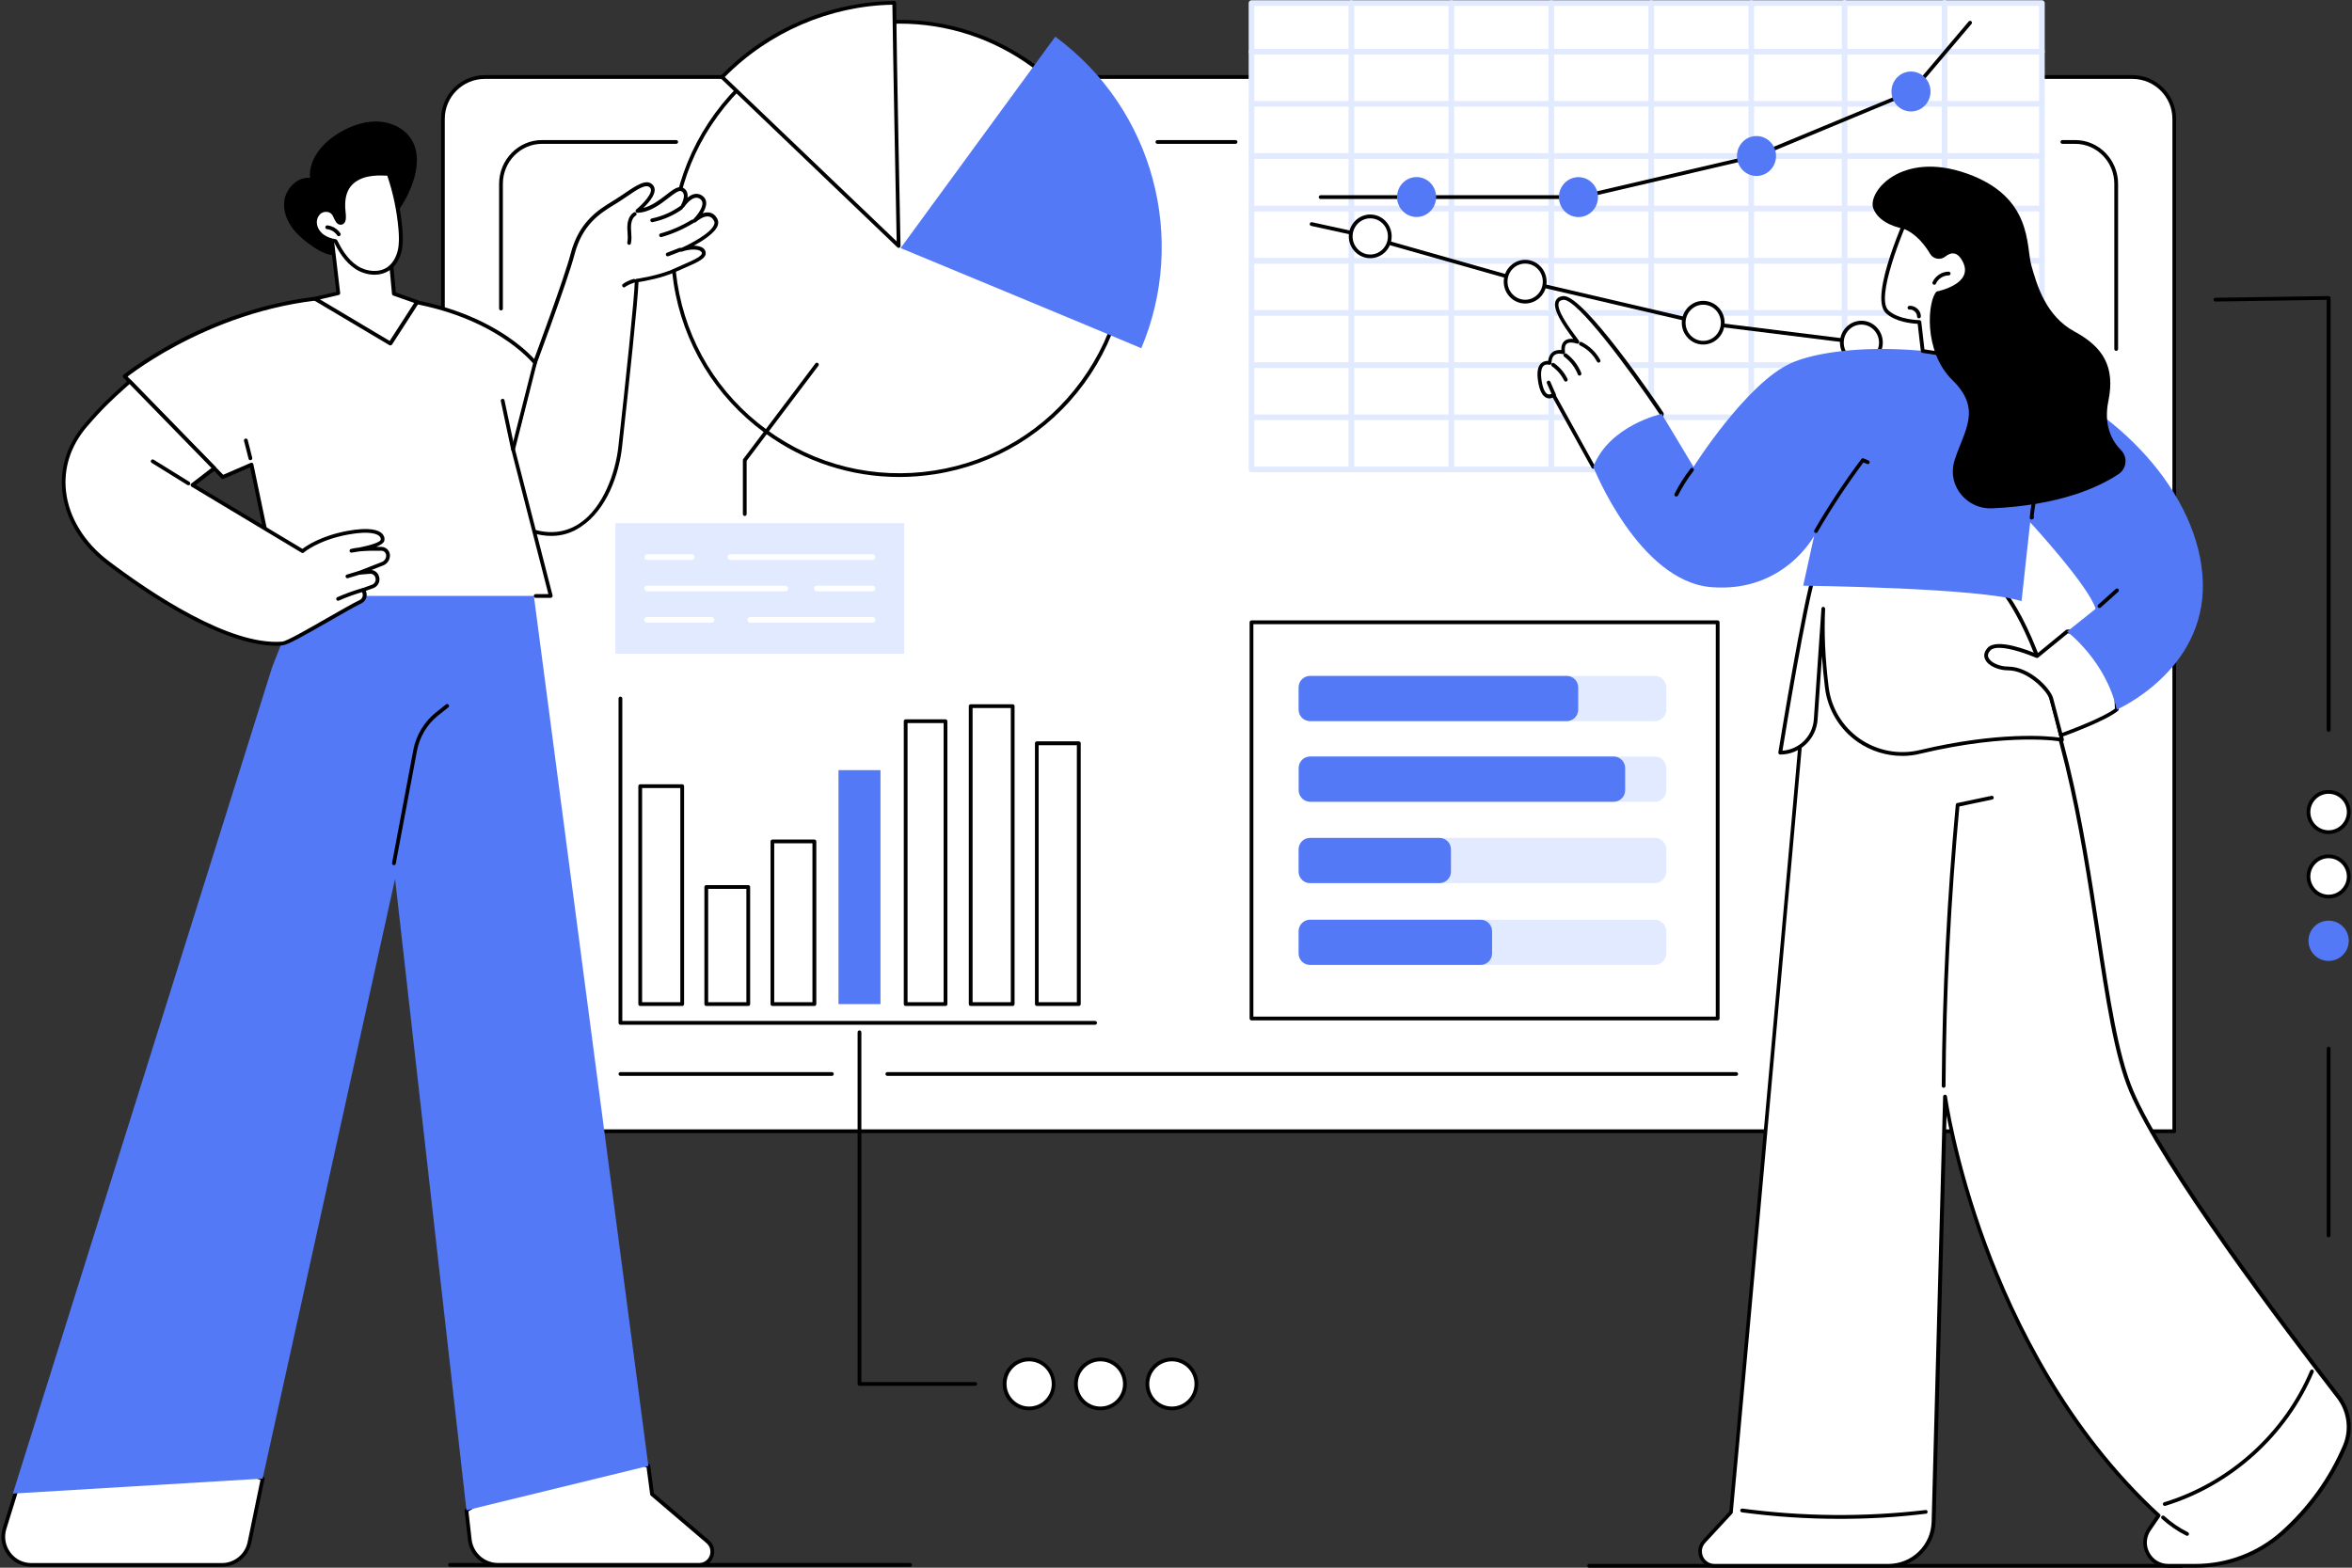 <svg width="570" height="380" viewBox="0 0 570 380" fill="none" xmlns="http://www.w3.org/2000/svg">
<rect x="0" y="0" width="570" height="380" fill="#333333" stroke="none"/>
<g clip-path="url(#clip0_742_2491)">
<path d="M564.331 177.396C564.082 177.396 563.874 177.188 563.874 176.939V72.678L536.9 73.093C536.651 73.093 536.443 72.885 536.443 72.636C536.443 72.387 536.651 72.179 536.9 72.179L564.331 71.764C564.455 71.764 564.58 71.805 564.663 71.888C564.746 71.972 564.808 72.096 564.808 72.221V176.939C564.788 177.209 564.58 177.396 564.331 177.396Z" fill="black"/>
<path d="M564.331 201.711C567.026 201.711 569.211 199.527 569.211 196.832C569.211 194.137 567.026 191.952 564.331 191.952C561.636 191.952 559.451 194.137 559.451 196.832C559.451 199.527 561.636 201.711 564.331 201.711Z" fill="white"/>
<path d="M564.331 202.168C561.382 202.168 558.994 199.78 558.994 196.832C558.994 193.883 561.382 191.495 564.331 191.495C567.279 191.495 569.667 193.883 569.667 196.832C569.667 199.78 567.279 202.168 564.331 202.168ZM564.331 192.409C561.901 192.409 559.908 194.402 559.908 196.832C559.908 199.282 561.881 201.255 564.331 201.255C566.76 201.255 568.754 199.261 568.754 196.832C568.754 194.402 566.76 192.409 564.331 192.409Z" fill="black"/>
<path d="M564.331 217.327C567.026 217.327 569.211 215.142 569.211 212.447C569.211 209.752 567.026 207.567 564.331 207.567C561.636 207.567 559.451 209.752 559.451 212.447C559.451 215.142 561.636 217.327 564.331 217.327Z" fill="white"/>
<path d="M564.331 217.784C561.382 217.784 558.994 215.396 558.994 212.447C558.994 209.498 561.382 207.11 564.331 207.11C567.279 207.11 569.667 209.498 569.667 212.447C569.667 215.396 567.279 217.784 564.331 217.784ZM564.331 208.024C561.901 208.024 559.908 210.017 559.908 212.447C559.908 214.876 561.881 216.87 564.331 216.87C566.76 216.87 568.754 214.876 568.754 212.447C568.754 210.017 566.76 208.024 564.331 208.024Z" fill="black"/>
<path d="M564.331 232.921C567.026 232.921 569.211 230.737 569.211 228.041C569.211 225.346 567.026 223.162 564.331 223.162C561.636 223.162 559.451 225.346 559.451 228.041C559.451 230.737 561.636 232.921 564.331 232.921Z" fill="#5479F7"/>
<path d="M564.331 299.93C564.082 299.93 563.874 299.722 563.874 299.473V254.164C563.874 253.915 564.082 253.707 564.331 253.707C564.58 253.707 564.788 253.915 564.788 254.164V299.473C564.788 299.722 564.58 299.93 564.331 299.93Z" fill="black"/>
<path d="M528.698 380H385.129C384.88 380 384.672 379.792 384.672 379.543C384.672 379.294 384.88 379.086 385.129 379.086H528.698C528.947 379.086 529.155 379.294 529.155 379.543C529.155 379.792 528.968 380 528.698 380Z" fill="black"/>
<path d="M220.566 379.772H109.057C108.808 379.772 108.601 379.564 108.601 379.315C108.601 379.066 108.808 378.858 109.057 378.858H220.566C220.815 378.858 221.022 379.066 221.022 379.315C221.022 379.564 220.836 379.772 220.566 379.772Z" fill="black"/>
<path d="M526.913 274.202H107.355V28.822C107.355 23.215 111.903 18.668 117.51 18.668H516.759C522.365 18.668 526.913 23.215 526.913 28.822V274.202Z" fill="white"/>
<path d="M526.913 274.659H107.355C107.106 274.659 106.898 274.451 106.898 274.202V28.822C106.898 22.966 111.654 18.211 117.509 18.211H516.759C522.614 18.211 527.37 22.966 527.37 28.822V274.202C527.37 274.472 527.162 274.659 526.913 274.659ZM107.812 273.745H526.477V28.822C526.477 23.485 522.137 19.125 516.779 19.125H117.489C112.152 19.125 107.791 23.465 107.791 28.822V273.745H107.812Z" fill="black"/>
<path d="M512.855 85.054C512.606 85.054 512.398 84.846 512.398 84.597V44.562C512.398 39.225 508.141 34.864 502.908 34.864H499.814C499.565 34.864 499.357 34.657 499.357 34.408C499.357 34.158 499.565 33.951 499.814 33.951H502.908C508.639 33.951 513.312 38.706 513.312 44.562V84.597C513.312 84.846 513.104 85.054 512.855 85.054Z" fill="black"/>
<path d="M299.432 34.864H280.494C280.245 34.864 280.037 34.657 280.037 34.408C280.037 34.158 280.245 33.951 280.494 33.951H299.432C299.681 33.951 299.888 34.158 299.888 34.408C299.888 34.657 299.681 34.864 299.432 34.864Z" fill="black"/>
<path d="M121.413 75.252C121.164 75.252 120.956 75.045 120.956 74.796V44.562C120.956 38.706 125.628 33.951 131.359 33.951H163.877C164.127 33.951 164.334 34.158 164.334 34.408C164.334 34.657 164.127 34.864 163.877 34.864H131.359C126.127 34.864 121.87 39.204 121.87 44.562V74.816C121.87 75.066 121.662 75.252 121.413 75.252Z" fill="black"/>
<path d="M201.607 260.788H150.359C150.11 260.788 149.902 260.58 149.902 260.331C149.902 260.082 150.11 259.874 150.359 259.874H201.607C201.856 259.874 202.064 260.082 202.064 260.331C202.064 260.58 201.856 260.788 201.607 260.788Z" fill="black"/>
<path d="M420.762 260.788H215.043C214.794 260.788 214.586 260.58 214.586 260.331C214.586 260.082 214.794 259.874 215.043 259.874H420.762C421.011 259.874 421.219 260.082 421.219 260.331C421.219 260.58 421.011 260.788 420.762 260.788Z" fill="black"/>
<path d="M262.362 92.671C280.264 68.198 274.915 33.83 250.414 15.908C225.913 -2.015 191.539 3.295 173.637 27.768C155.735 52.241 161.084 86.609 185.585 104.531C210.086 122.454 244.46 117.144 262.362 92.671Z" fill="white"/>
<path d="M217.929 115.62C206.259 115.62 194.901 111.944 185.307 104.905C173.367 96.163 165.518 83.288 163.255 68.67C160.97 54.051 164.542 39.412 173.263 27.493C181.985 15.553 194.859 7.745 209.478 5.482C224.096 3.219 238.735 6.79 250.696 15.532C262.636 24.274 270.485 37.149 272.749 51.767C275.033 66.386 271.461 81.025 262.74 92.944C254.019 104.884 241.144 112.692 226.526 114.955C223.639 115.391 220.774 115.62 217.929 115.62ZM218.054 5.731C215.25 5.731 212.426 5.939 209.623 6.375C195.233 8.597 182.587 16.28 173.99 28.033C165.393 39.765 161.905 54.155 164.148 68.545C166.39 82.936 174.094 95.581 185.847 104.178C197.6 112.775 211.99 116.284 226.38 114.062C240.77 111.84 253.416 104.157 261.992 92.404C270.589 80.672 274.078 66.282 271.835 51.892C269.592 37.502 261.889 24.856 250.135 16.259C240.687 9.344 229.537 5.731 218.054 5.731Z" fill="black"/>
<path d="M276.591 84.41C287.721 58.059 279.789 26.579 255.743 8.887L218.262 60.136C218.241 60.136 266.935 80.278 276.591 84.41Z" fill="#5479F7"/>
<path d="M216.725 0.685C200.757 0.872 185.785 7.538 174.987 18.689C185.474 28.739 217.763 59.616 217.763 59.616C217.763 59.616 216.808 10.486 216.725 0.685Z" fill="white"/>
<path d="M217.784 60.073C217.659 60.073 217.555 60.032 217.472 59.949C217.14 59.637 185.037 28.946 174.696 19.021C174.613 18.938 174.551 18.813 174.551 18.709C174.551 18.585 174.592 18.481 174.675 18.377C185.66 7.019 200.985 0.415 216.725 0.249C216.849 0.249 216.953 0.291 217.036 0.374C217.119 0.457 217.181 0.581 217.181 0.706C217.244 10.383 218.22 59.139 218.24 59.616C218.24 59.803 218.137 59.969 217.97 60.053C217.908 60.053 217.846 60.073 217.784 60.073ZM175.651 18.668C185.39 28.012 212.322 53.761 217.306 58.516C217.161 51.31 216.372 10.902 216.268 1.142C201.088 1.433 186.345 7.808 175.651 18.668Z" fill="black"/>
<path d="M416.276 150.837H303.294V246.875H416.276V150.837Z" fill="white"/>
<path d="M416.276 247.332H303.294C303.045 247.332 302.837 247.125 302.837 246.875V150.837C302.837 150.588 303.045 150.38 303.294 150.38H416.276C416.525 150.38 416.733 150.588 416.733 150.837V246.875C416.733 247.125 416.525 247.332 416.276 247.332ZM303.751 246.419H415.819V151.294H303.751V246.419Z" fill="black"/>
<path d="M401.035 194.34H317.518C315.981 194.34 314.735 193.094 314.735 191.557V186.158C314.735 184.622 315.981 183.376 317.518 183.376H401.035C402.571 183.376 403.817 184.622 403.817 186.158V191.557C403.817 193.094 402.571 194.34 401.035 194.34Z" fill="#E2EAFF"/>
<path d="M401.035 214.067H317.518C315.981 214.067 314.735 212.821 314.735 211.284V205.885C314.735 204.349 315.981 203.103 317.518 203.103H401.035C402.571 203.103 403.817 204.349 403.817 205.885V211.284C403.817 212.8 402.571 214.067 401.035 214.067Z" fill="#E2EAFF"/>
<path d="M401.035 233.897H317.518C315.981 233.897 314.735 232.651 314.735 231.115V225.716C314.735 224.179 315.981 222.933 317.518 222.933H401.035C402.571 222.933 403.817 224.179 403.817 225.716V231.115C403.817 232.651 402.571 233.897 401.035 233.897Z" fill="#E2EAFF"/>
<path d="M401.035 174.8H317.518C315.981 174.8 314.735 173.554 314.735 172.017V166.619C314.735 165.082 315.981 163.836 317.518 163.836H401.035C402.571 163.836 403.817 165.082 403.817 166.619V172.017C403.817 173.554 402.571 174.8 401.035 174.8Z" fill="#E2EAFF"/>
<path d="M391.068 194.34H317.518C315.981 194.34 314.735 193.094 314.735 191.557V186.158C314.735 184.622 315.981 183.376 317.518 183.376H391.068C392.604 183.376 393.85 184.622 393.85 186.158V191.557C393.85 193.094 392.604 194.34 391.068 194.34Z" fill="#5479F7"/>
<path d="M348.853 214.067H317.497C315.961 214.067 314.715 212.821 314.715 211.284V205.885C314.715 204.349 315.961 203.103 317.497 203.103H348.853C350.389 203.103 351.635 204.349 351.635 205.885V211.284C351.635 212.8 350.389 214.067 348.853 214.067Z" fill="#5479F7"/>
<path d="M358.82 233.897H317.497C315.961 233.897 314.715 232.651 314.715 231.115V225.716C314.715 224.179 315.961 222.933 317.497 222.933H358.82C360.356 222.933 361.602 224.179 361.602 225.716V231.115C361.602 232.651 360.356 233.897 358.82 233.897Z" fill="#5479F7"/>
<path d="M379.689 174.8H317.497C315.961 174.8 314.715 173.554 314.715 172.017V166.619C314.715 165.082 315.961 163.836 317.497 163.836H379.689C381.225 163.836 382.471 165.082 382.471 166.619V172.017C382.471 173.554 381.225 174.8 379.689 174.8Z" fill="#5479F7"/>
<path d="M494.851 0.748H303.294V113.772H494.851V0.748Z" fill="white"/>
<path d="M494.83 114.478H303.294C302.92 114.478 302.608 114.166 302.608 113.792V0.748C302.608 0.374 302.92 0.062 303.294 0.062H494.851C495.225 0.062 495.536 0.374 495.536 0.748V113.792C495.516 114.166 495.204 114.478 494.83 114.478ZM303.979 113.107H494.166V1.433H303.979V113.107Z" fill="#E2EAFF"/>
<path d="M494.83 101.832H303.294C302.92 101.832 302.608 101.52 302.608 101.146C302.608 100.773 302.92 100.461 303.294 100.461H494.851C495.225 100.461 495.536 100.773 495.536 101.146C495.536 101.52 495.204 101.832 494.83 101.832Z" fill="#E2EAFF"/>
<path d="M494.83 89.186H303.294C302.92 89.186 302.608 88.874 302.608 88.501C302.608 88.127 302.92 87.815 303.294 87.815H494.851C495.225 87.815 495.536 88.127 495.536 88.501C495.536 88.874 495.204 89.186 494.83 89.186Z" fill="#E2EAFF"/>
<path d="M494.83 76.54H303.294C302.92 76.54 302.608 76.228 302.608 75.855C302.608 75.481 302.92 75.169 303.294 75.169H494.851C495.225 75.169 495.536 75.481 495.536 75.855C495.516 76.228 495.204 76.54 494.83 76.54Z" fill="#E2EAFF"/>
<path d="M494.83 63.894H303.294C302.92 63.894 302.608 63.583 302.608 63.209C302.608 62.835 302.92 62.523 303.294 62.523H494.851C495.225 62.523 495.536 62.835 495.536 63.209C495.516 63.583 495.204 63.894 494.83 63.894Z" fill="#E2EAFF"/>
<path d="M494.83 51.248H303.294C302.92 51.248 302.608 50.937 302.608 50.563C302.608 50.189 302.92 49.878 303.294 49.878H494.851C495.225 49.878 495.536 50.189 495.536 50.563C495.536 50.937 495.204 51.248 494.83 51.248Z" fill="#E2EAFF"/>
<path d="M494.83 38.498H303.294C302.92 38.498 302.608 38.187 302.608 37.813C302.608 37.439 302.92 37.128 303.294 37.128H494.851C495.225 37.128 495.536 37.439 495.536 37.813C495.516 38.187 495.204 38.498 494.83 38.498Z" fill="#E2EAFF"/>
<path d="M494.83 25.852H303.294C302.92 25.852 302.608 25.541 302.608 25.167C302.608 24.793 302.92 24.482 303.294 24.482H494.851C495.225 24.482 495.536 24.793 495.536 25.167C495.516 25.541 495.204 25.852 494.83 25.852Z" fill="#E2EAFF"/>
<path d="M494.83 13.207H303.294C302.92 13.207 302.608 12.895 302.608 12.521C302.608 12.148 302.92 11.836 303.294 11.836H494.851C495.225 11.836 495.536 12.148 495.536 12.521C495.516 12.895 495.204 13.207 494.83 13.207Z" fill="#E2EAFF"/>
<path d="M327.506 114.478C327.132 114.478 326.82 114.166 326.82 113.792V0.748C326.82 0.374 327.132 0.062 327.506 0.062C327.879 0.062 328.191 0.374 328.191 0.748V113.792C328.191 114.166 327.9 114.478 327.506 114.478Z" fill="#E2EAFF"/>
<path d="M351.738 114.478C351.364 114.478 351.053 114.166 351.053 113.792V0.748C351.053 0.374 351.364 0.062 351.738 0.062C352.112 0.062 352.423 0.374 352.423 0.748V113.792C352.423 114.166 352.112 114.478 351.738 114.478Z" fill="#E2EAFF"/>
<path d="M375.951 114.478C375.577 114.478 375.266 114.166 375.266 113.792V0.748C375.266 0.374 375.577 0.062 375.951 0.062C376.325 0.062 376.636 0.374 376.636 0.748V113.792C376.636 114.166 376.345 114.478 375.951 114.478Z" fill="#E2EAFF"/>
<path d="M400.183 114.478C399.81 114.478 399.498 114.166 399.498 113.792V0.748C399.498 0.374 399.81 0.062 400.183 0.062C400.557 0.062 400.869 0.374 400.869 0.748V113.792C400.869 114.166 400.557 114.478 400.183 114.478Z" fill="#E2EAFF"/>
<path d="M424.416 114.478C424.042 114.478 423.73 114.166 423.73 113.792V0.748C423.73 0.374 424.042 0.062 424.416 0.062C424.789 0.062 425.101 0.374 425.101 0.748V113.792C425.101 114.166 424.789 114.478 424.416 114.478Z" fill="#E2EAFF"/>
<path d="M447.029 114.395C446.655 114.395 446.344 114.083 446.344 113.709V0.685C446.344 0.311 446.655 0 447.029 0C447.403 0 447.714 0.311 447.714 0.685V113.709C447.714 114.083 447.403 114.395 447.029 114.395Z" fill="#E2EAFF"/>
<path d="M471.262 114.395C470.889 114.395 470.577 114.083 470.577 113.709V0.685C470.577 0.311 470.889 0 471.262 0C471.636 0 471.948 0.311 471.948 0.685V113.709C471.948 114.083 471.636 114.395 471.262 114.395Z" fill="#E2EAFF"/>
<path d="M382.969 48.237H320.051C319.801 48.237 319.594 48.029 319.594 47.78C319.594 47.531 319.801 47.324 320.051 47.324H382.927L425.537 37.377L463.039 21.803L477.096 5.212C477.263 5.025 477.553 5.004 477.74 5.15C477.927 5.316 477.948 5.607 477.802 5.793L463.662 22.468C463.62 22.53 463.558 22.572 463.495 22.592L425.869 38.228C425.848 38.228 425.828 38.249 425.807 38.249L383.114 48.216C383.052 48.216 383.01 48.237 382.969 48.237Z" fill="black"/>
<path d="M382.532 52.619C385.147 52.619 387.267 50.452 387.267 47.78C387.267 45.108 385.147 42.942 382.532 42.942C379.918 42.942 377.798 45.108 377.798 47.78C377.798 50.452 379.918 52.619 382.532 52.619Z" fill="#5479F7"/>
<path d="M425.683 42.651C428.297 42.651 430.417 40.485 430.417 37.813C430.417 35.141 428.297 32.975 425.683 32.975C423.068 32.975 420.948 35.141 420.948 37.813C420.948 40.485 423.068 42.651 425.683 42.651Z" fill="#5479F7"/>
<path d="M463.121 27.015C465.736 27.015 467.856 24.849 467.856 22.177C467.856 19.505 465.736 17.339 463.121 17.339C460.506 17.339 458.387 19.505 458.387 22.177C458.387 24.849 460.506 27.015 463.121 27.015Z" fill="#5479F7"/>
<path d="M343.308 52.598C345.922 52.598 348.042 50.432 348.042 47.76C348.042 45.087 345.922 42.921 343.308 42.921C340.693 42.921 338.573 45.087 338.573 47.76C338.573 50.432 340.693 52.598 343.308 52.598Z" fill="#5479F7"/>
<path d="M475.291 94.543C475.228 94.543 475.166 94.522 475.104 94.502L450.975 83.496L412.269 78.679C412.248 78.679 412.227 78.679 412.227 78.679L369.534 68.712L329.209 57.27L317.767 54.757C317.518 54.695 317.373 54.467 317.414 54.218C317.477 53.968 317.705 53.823 317.954 53.864L329.416 56.377L369.742 67.819L412.394 77.765L451.141 82.582C451.183 82.582 451.224 82.603 451.266 82.624L475.457 93.65C475.685 93.754 475.789 94.024 475.685 94.252C475.623 94.439 475.457 94.543 475.291 94.543Z" fill="black"/>
<path d="M412.768 83.081C415.382 83.081 417.502 80.915 417.502 78.243C417.502 75.57 415.382 73.404 412.768 73.404C410.153 73.404 408.033 75.57 408.033 78.243C408.033 80.915 410.153 83.081 412.768 83.081Z" fill="white"/>
<path d="M412.767 83.517C409.902 83.517 407.576 81.15 407.576 78.222C407.576 75.315 409.902 72.927 412.767 72.927C415.633 72.927 417.959 75.294 417.959 78.222C417.959 81.15 415.633 83.517 412.767 83.517ZM412.767 73.861C410.4 73.861 408.49 75.834 408.49 78.243C408.49 80.651 410.421 82.624 412.767 82.624C415.135 82.624 417.045 80.651 417.045 78.243C417.045 75.813 415.135 73.861 412.767 73.861Z" fill="black"/>
<path d="M369.618 73.114C372.233 73.114 374.353 70.948 374.353 68.275C374.353 65.603 372.233 63.437 369.618 63.437C367.003 63.437 364.884 65.603 364.884 68.275C364.884 70.948 367.003 73.114 369.618 73.114Z" fill="white"/>
<path d="M369.618 73.57C366.752 73.57 364.427 71.203 364.427 68.275C364.427 65.368 366.752 62.98 369.618 62.98C372.484 62.98 374.809 65.348 374.809 68.275C374.83 71.183 372.484 73.57 369.618 73.57ZM369.618 63.894C367.251 63.894 365.34 65.846 365.34 68.275C365.34 70.684 367.272 72.657 369.618 72.657C371.985 72.657 373.896 70.684 373.896 68.275C373.916 65.867 371.985 63.894 369.618 63.894Z" fill="black"/>
<path d="M332.074 62.15C334.689 62.15 336.809 59.984 336.809 57.312C336.809 54.639 334.689 52.473 332.074 52.473C329.46 52.473 327.34 54.639 327.34 57.312C327.34 59.984 329.46 62.15 332.074 62.15Z" fill="white"/>
<path d="M332.074 62.586C329.208 62.586 326.883 60.219 326.883 57.291C326.883 54.384 329.208 51.996 332.074 51.996C334.94 51.996 337.265 54.363 337.265 57.291C337.286 60.219 334.94 62.586 332.074 62.586ZM332.074 52.93C329.707 52.93 327.796 54.903 327.796 57.312C327.796 59.72 329.728 61.693 332.074 61.693C334.441 61.693 336.352 59.72 336.352 57.312C336.372 54.882 334.441 52.93 332.074 52.93Z" fill="black"/>
<path d="M451.1 87.898C453.714 87.898 455.834 85.732 455.834 83.06C455.834 80.388 453.714 78.222 451.1 78.222C448.485 78.222 446.365 80.388 446.365 83.06C446.365 85.732 448.485 87.898 451.1 87.898Z" fill="white"/>
<path d="M451.099 88.334C448.234 88.334 445.908 85.967 445.908 83.039C445.908 80.132 448.234 77.744 451.099 77.744C453.965 77.744 456.291 80.112 456.291 83.039C456.291 85.967 453.965 88.334 451.099 88.334ZM451.099 78.679C448.732 78.679 446.822 80.631 446.822 83.06C446.822 85.469 448.753 87.442 451.099 87.442C453.467 87.442 455.377 85.469 455.377 83.06C455.377 80.651 453.467 78.679 451.099 78.679Z" fill="black"/>
<path d="M219.134 126.812H149.135V158.458H219.134V126.812Z" fill="#E2EAFF"/>
<path d="M167.657 135.699H156.839C156.465 135.699 156.153 135.388 156.153 135.014C156.153 134.64 156.465 134.329 156.839 134.329H167.657C168.031 134.329 168.342 134.64 168.342 135.014C168.342 135.388 168.031 135.699 167.657 135.699Z" fill="white"/>
<path d="M211.451 135.699H176.981C176.607 135.699 176.296 135.388 176.296 135.014C176.296 134.64 176.607 134.329 176.981 134.329H211.451C211.825 134.329 212.136 134.64 212.136 135.014C212.136 135.388 211.846 135.699 211.451 135.699Z" fill="white"/>
<path d="M190.312 143.32H156.839C156.465 143.32 156.153 143.009 156.153 142.635C156.153 142.261 156.465 141.95 156.839 141.95H190.312C190.686 141.95 190.997 142.261 190.997 142.635C190.997 143.009 190.686 143.32 190.312 143.32Z" fill="white"/>
<path d="M211.451 143.32H197.954C197.58 143.32 197.269 143.009 197.269 142.635C197.269 142.261 197.58 141.95 197.954 141.95H211.451C211.825 141.95 212.136 142.261 212.136 142.635C212.136 143.009 211.846 143.32 211.451 143.32Z" fill="white"/>
<path d="M172.454 150.941H156.818C156.444 150.941 156.133 150.629 156.133 150.256C156.133 149.882 156.444 149.57 156.818 149.57H172.454C172.828 149.57 173.139 149.882 173.139 150.256C173.139 150.629 172.849 150.941 172.454 150.941Z" fill="white"/>
<path d="M211.451 150.941H181.819C181.445 150.941 181.134 150.629 181.134 150.256C181.134 149.882 181.445 149.57 181.819 149.57H211.471C211.845 149.57 212.157 149.882 212.157 150.256C212.136 150.629 211.845 150.941 211.451 150.941Z" fill="white"/>
<path d="M180.49 125.068C180.241 125.068 180.033 124.86 180.033 124.611V111.55C180.033 111.446 180.075 111.363 180.116 111.28L197.6 88.106C197.746 87.898 198.036 87.857 198.244 88.023C198.452 88.168 198.493 88.459 198.327 88.667L180.947 111.695V124.611C180.947 124.86 180.739 125.068 180.49 125.068Z" fill="black"/>
<path d="M265.397 248.391H150.359C150.11 248.391 149.902 248.184 149.902 247.934V169.318C149.902 169.069 150.11 168.861 150.359 168.861C150.608 168.861 150.816 169.069 150.816 169.318V247.478H265.397C265.647 247.478 265.854 247.685 265.854 247.934C265.854 248.184 265.647 248.391 265.397 248.391Z" fill="black"/>
<path d="M165.331 243.844H155.156C154.907 243.844 154.699 243.636 154.699 243.387V190.561C154.699 190.311 154.907 190.104 155.156 190.104H165.331C165.58 190.104 165.788 190.311 165.788 190.561V243.387C165.788 243.636 165.58 243.844 165.331 243.844ZM155.613 242.93H164.874V191.017H155.613V242.93Z" fill="black"/>
<path d="M181.341 243.844H171.166C170.917 243.844 170.709 243.636 170.709 243.387V215.001C170.709 214.752 170.917 214.544 171.166 214.544H181.341C181.59 214.544 181.798 214.752 181.798 215.001V243.387C181.798 243.636 181.59 243.844 181.341 243.844ZM171.623 242.93H180.884V215.458H171.623V242.93Z" fill="black"/>
<path d="M197.371 243.844H187.196C186.947 243.844 186.739 243.636 186.739 243.387V203.954C186.739 203.705 186.947 203.497 187.196 203.497H197.371C197.62 203.497 197.828 203.705 197.828 203.954V243.387C197.828 243.636 197.62 243.844 197.371 243.844ZM187.632 242.93H196.893V204.411H187.632V242.93Z" fill="black"/>
<path d="M213.381 186.678H203.206V243.387H213.381V186.678Z" fill="#5479F7"/>
<path d="M229.142 243.844H219.486C219.237 243.844 219.029 243.636 219.029 243.387V174.821C219.029 174.572 219.237 174.364 219.486 174.364H229.142C229.391 174.364 229.599 174.572 229.599 174.821V243.387C229.599 243.636 229.391 243.844 229.142 243.844ZM219.943 242.93H228.685V175.278H219.943V242.93Z" fill="black"/>
<path d="M245.422 243.844H235.247C234.998 243.844 234.79 243.636 234.79 243.387V171.166C234.79 170.917 234.998 170.709 235.247 170.709H245.422C245.671 170.709 245.879 170.917 245.879 171.166V243.387C245.879 243.636 245.671 243.844 245.422 243.844ZM235.704 242.93H244.965V171.623H235.704V242.93Z" fill="black"/>
<path d="M261.452 243.844H251.277C251.028 243.844 250.82 243.636 250.82 243.387V180.157C250.82 179.908 251.028 179.701 251.277 179.701H261.452C261.701 179.701 261.909 179.908 261.909 180.157V243.366C261.909 243.636 261.701 243.844 261.452 243.844ZM251.713 242.93H260.974V180.635H251.713V242.93Z" fill="black"/>
<path d="M284.003 341.398C287.283 341.398 289.942 338.739 289.942 335.459C289.942 332.179 287.283 329.52 284.003 329.52C280.723 329.52 278.064 332.179 278.064 335.459C278.064 338.739 280.723 341.398 284.003 341.398Z" fill="white"/>
<path d="M284.003 341.855C280.473 341.855 277.607 338.989 277.607 335.459C277.607 331.929 280.473 329.063 284.003 329.063C287.533 329.063 290.399 331.929 290.399 335.459C290.378 338.989 287.512 341.855 284.003 341.855ZM284.003 329.977C280.992 329.977 278.521 332.427 278.521 335.459C278.521 338.491 280.971 340.941 284.003 340.941C287.014 340.941 289.485 338.491 289.485 335.459C289.485 332.427 287.014 329.977 284.003 329.977Z" fill="black"/>
<path d="M266.685 341.398C269.965 341.398 272.624 338.739 272.624 335.459C272.624 332.179 269.965 329.52 266.685 329.52C263.405 329.52 260.746 332.179 260.746 335.459C260.746 338.739 263.405 341.398 266.685 341.398Z" fill="white"/>
<path d="M266.685 341.855C263.155 341.855 260.289 338.989 260.289 335.459C260.289 331.929 263.155 329.063 266.685 329.063C270.215 329.063 273.08 331.929 273.08 335.459C273.08 338.989 270.215 341.855 266.685 341.855ZM266.685 329.977C263.674 329.977 261.203 332.427 261.203 335.459C261.203 338.491 263.653 340.941 266.685 340.941C269.716 340.941 272.167 338.491 272.167 335.459C272.167 332.427 269.716 329.977 266.685 329.977Z" fill="black"/>
<path d="M249.388 341.398C252.668 341.398 255.327 338.739 255.327 335.459C255.327 332.179 252.668 329.52 249.388 329.52C246.108 329.52 243.449 332.179 243.449 335.459C243.449 338.739 246.108 341.398 249.388 341.398Z" fill="white"/>
<path d="M249.388 341.855C245.858 341.855 242.992 338.989 242.992 335.459C242.992 333.756 243.657 332.137 244.861 330.932C246.065 329.728 247.664 329.063 249.367 329.063C252.897 329.063 255.763 331.929 255.763 335.459C255.783 338.989 252.918 341.855 249.388 341.855ZM249.388 329.977C247.934 329.977 246.543 330.538 245.526 331.576C244.487 332.614 243.927 333.985 243.927 335.459C243.927 338.47 246.377 340.941 249.409 340.941C252.44 340.941 254.891 338.491 254.891 335.459C254.891 332.427 252.42 329.977 249.388 329.977Z" fill="black"/>
<path d="M236.347 335.916H208.294C208.045 335.916 207.837 335.708 207.837 335.459V250.219C207.837 249.969 208.045 249.762 208.294 249.762C208.543 249.762 208.751 249.969 208.751 250.219V335.002H236.347C236.596 335.002 236.804 335.21 236.804 335.459C236.804 335.708 236.596 335.916 236.347 335.916Z" fill="black"/>
<path d="M171.498 373.687L158.022 362.184L157.129 355.331L140.517 350.098L113.045 366.087L113.855 373.168C114.249 376.657 117.198 379.294 120.707 379.294H169.422C172.391 379.315 173.762 375.619 171.498 373.687Z" fill="white"/>
<path d="M169.422 379.772H120.707C116.949 379.772 113.813 376.968 113.398 373.231L112.588 366.15C112.567 365.963 112.65 365.797 112.817 365.714L140.289 349.704C140.392 349.642 140.538 349.621 140.662 349.662L157.274 354.895C157.441 354.957 157.565 355.103 157.586 355.269L158.458 361.934L171.81 373.334C172.994 374.331 173.409 375.93 172.869 377.384C172.329 378.837 170.979 379.772 169.422 379.772ZM113.523 366.337L114.291 373.127C114.665 376.387 117.406 378.858 120.707 378.858H169.422C170.834 378.858 171.685 377.923 171.997 377.072C172.308 376.2 172.267 374.954 171.208 374.04L157.731 362.537C157.648 362.454 157.586 362.37 157.565 362.246L156.693 355.684L140.559 350.597L113.523 366.337Z" fill="black"/>
<path d="M1.101 370.469C-0.27 374.85 3.011 379.315 7.621 379.315H53.781C57.021 379.315 59.803 377.051 60.468 373.874L63.666 358.404L46.68 352.424L4.319 360.169L1.101 370.469Z" fill="white"/>
<path d="M53.781 379.772H7.621C5.274 379.772 3.156 378.692 1.765 376.802C0.374 374.913 -0.021 372.566 0.685 370.324L3.883 360.024C3.924 359.858 4.07 359.733 4.236 359.713L46.596 351.967C46.679 351.946 46.763 351.967 46.825 351.988L63.811 357.968C64.018 358.051 64.143 358.259 64.101 358.487L60.904 373.957C60.218 377.321 57.228 379.772 53.781 379.772ZM4.651 360.585L1.536 370.614C0.934 372.566 1.287 374.622 2.492 376.283C3.696 377.944 5.565 378.879 7.621 378.879H53.781C56.792 378.879 59.408 376.74 60.011 373.791L63.125 358.716L46.638 352.922L4.651 360.585Z" fill="black"/>
<path d="M128.307 136.302L108.393 131.837L73.3 142.967L65.928 161.801L3.114 362.038L63.644 358.404L95.747 213.028L113.044 366.087L157.128 355.331L128.307 136.302Z" fill="#5479F7"/>
<path d="M95.477 209.706C95.456 209.706 95.415 209.706 95.394 209.706C95.145 209.664 94.978 209.415 95.02 209.166L100.17 181.777C100.855 178.185 102.807 174.945 105.672 172.661L108.081 170.751C108.268 170.585 108.559 170.626 108.725 170.834C108.891 171.042 108.85 171.311 108.642 171.478L106.233 173.388C103.534 175.527 101.706 178.558 101.063 181.943L95.913 209.332C95.892 209.54 95.705 209.706 95.477 209.706Z" fill="black"/>
<path d="M149.591 48.632C153.1 46.41 156.485 43.378 157.959 45.247C159.434 47.116 154.492 51.123 154.492 51.123C159.641 50.937 163.441 44.956 165.352 45.932C167.262 46.908 165.455 49.94 165.455 49.94C165.455 49.94 167.864 46.181 170.065 47.905C172.246 49.628 168.363 53.47 168.363 53.47C168.363 53.47 171.789 50.272 173.429 53.262C175.09 56.232 165.165 60.572 165.165 60.572C167.137 59.845 170.231 59.741 170.543 61.215C170.854 62.69 167.262 63.811 163.587 65.534C159.911 67.258 154.305 68.047 154.305 68.047C154.222 72.138 152.083 92.197 150.297 108.352C149.072 119.42 142.012 132.751 128.971 128.722C128.93 128.702 128.868 128.722 128.826 128.743C128.348 128.805 114.83 124.237 114.353 124.279C110.221 124.569 120.499 92.01 122.596 85.033L128.826 90.099C128.826 90.099 137.132 67.922 138.752 61.672C140.911 53.366 146.082 50.853 149.591 48.632Z" fill="white"/>
<path d="M133.602 129.906C132.107 129.906 130.549 129.657 128.93 129.179C128.909 129.179 128.909 129.179 128.888 129.179C128.618 129.2 127.684 128.951 121.164 126.833C118.34 125.919 114.809 124.777 114.353 124.715C113.979 124.736 113.667 124.59 113.439 124.279C111.321 121.621 116.658 102.932 121.537 86.943C121.787 86.113 121.994 85.407 122.16 84.867C122.202 84.721 122.326 84.597 122.472 84.555C122.617 84.514 122.783 84.534 122.887 84.638L128.618 89.29C129.947 85.718 136.862 67.092 138.295 61.506C140.309 53.761 144.981 50.895 148.387 48.798C148.698 48.59 149.03 48.403 149.321 48.216C150.027 47.78 150.712 47.303 151.397 46.846C154.201 44.935 156.859 43.108 158.291 44.935C159.537 46.514 157.378 49.005 155.903 50.417C158.001 49.878 159.87 48.445 161.406 47.261C163.088 45.953 164.417 44.935 165.538 45.517C166.058 45.787 166.411 46.202 166.556 46.763C166.66 47.137 166.66 47.531 166.618 47.905C167.137 47.49 167.74 47.116 168.383 47.012C169.068 46.908 169.733 47.074 170.314 47.531C170.833 47.947 171.124 48.486 171.145 49.13C171.186 49.981 170.792 50.916 170.294 51.705C170.792 51.518 171.353 51.435 171.893 51.518C172.702 51.643 173.346 52.141 173.824 52.992C174.094 53.491 174.135 54.051 173.948 54.633C173.346 56.419 170.418 58.308 168.155 59.554C168.902 59.554 169.608 59.7 170.127 59.969C170.605 60.219 170.896 60.613 171 61.07C171.332 62.586 169.131 63.541 166.078 64.87C165.331 65.202 164.562 65.534 163.773 65.887C160.576 67.382 156.09 68.172 154.741 68.379C154.554 73.238 152.477 92.654 150.754 108.331C150.027 115.017 147.016 123.593 140.807 127.663C138.606 129.179 136.197 129.906 133.602 129.906ZM128.95 128.245C128.992 128.245 129.054 128.245 129.117 128.266C133.27 129.553 137.028 129.096 140.33 126.957C146.268 123.054 149.176 114.457 149.861 108.29C151.647 92.176 153.765 72.117 153.848 68.026C153.848 67.798 154.014 67.611 154.242 67.59C154.305 67.59 159.807 66.801 163.379 65.119C164.168 64.745 164.957 64.413 165.705 64.081C167.947 63.105 170.252 62.087 170.086 61.298C170.044 61.091 169.899 60.945 169.671 60.8C168.819 60.322 166.847 60.406 165.31 60.987C165.082 61.07 164.812 60.966 164.729 60.738C164.646 60.509 164.749 60.239 164.978 60.156C166.992 59.284 172.37 56.543 173.076 54.404C173.201 54.072 173.18 53.761 173.014 53.491C172.682 52.889 172.266 52.556 171.747 52.473C170.584 52.286 169.131 53.387 168.653 53.823C168.466 53.989 168.176 53.989 168.009 53.802C167.843 53.615 167.843 53.345 168.009 53.158C168.653 52.515 170.314 50.584 170.231 49.213C170.211 48.839 170.044 48.528 169.733 48.279C169.359 47.988 168.965 47.863 168.529 47.947C167.345 48.133 166.161 49.628 165.808 50.189C165.684 50.397 165.393 50.459 165.185 50.334C164.978 50.21 164.915 49.919 165.04 49.712C165.31 49.255 165.933 47.905 165.684 47.033C165.601 46.721 165.414 46.514 165.123 46.347C164.542 46.036 163.296 46.991 161.988 48.009C159.994 49.545 157.502 51.477 154.491 51.58C154.305 51.601 154.118 51.477 154.055 51.29C153.993 51.103 154.035 50.895 154.201 50.77C155.696 49.545 158.499 46.659 157.585 45.538C156.672 44.375 154.367 45.953 151.917 47.635C151.231 48.092 150.525 48.59 149.819 49.026C149.508 49.213 149.196 49.421 148.885 49.608C145.417 51.726 141.119 54.384 139.208 61.776C137.609 67.964 129.366 90.016 129.283 90.245C129.241 90.39 129.117 90.494 128.971 90.535C128.826 90.577 128.68 90.535 128.556 90.453L122.846 85.801C122.721 86.216 122.576 86.694 122.409 87.213C115.536 109.702 112.774 121.974 114.145 123.718C114.207 123.801 114.249 123.801 114.332 123.801C114.602 123.78 115.723 124.133 121.454 125.961C124.486 126.937 128.244 128.141 128.826 128.245C128.847 128.266 128.909 128.245 128.95 128.245Z" fill="black"/>
<path d="M161.822 62.129C161.635 62.129 161.469 62.025 161.386 61.838C161.303 61.61 161.406 61.34 161.656 61.257L164.666 60.094C164.895 60.011 165.165 60.115 165.248 60.364C165.331 60.592 165.227 60.862 164.978 60.945L161.967 62.108C161.925 62.108 161.884 62.129 161.822 62.129Z" fill="black"/>
<path d="M160.202 57.478C159.994 57.478 159.828 57.353 159.766 57.145C159.704 56.896 159.828 56.647 160.077 56.585C162.735 55.837 165.269 54.716 167.615 53.283C167.823 53.158 168.113 53.221 168.238 53.428C168.363 53.636 168.3 53.927 168.093 54.051C165.663 55.526 163.047 56.688 160.327 57.457C160.285 57.478 160.243 57.478 160.202 57.478Z" fill="black"/>
<path d="M158.063 53.864C157.856 53.864 157.669 53.719 157.607 53.491C157.565 53.242 157.71 52.992 157.96 52.951C160.41 52.453 162.756 51.435 164.791 49.981C164.999 49.836 165.29 49.878 165.435 50.085C165.58 50.293 165.539 50.584 165.331 50.729C163.192 52.245 160.721 53.325 158.147 53.844C158.126 53.864 158.105 53.864 158.063 53.864Z" fill="black"/>
<path d="M152.478 59.346C152.436 59.346 152.415 59.346 152.374 59.326C152.125 59.263 151.979 59.035 152.021 58.786C152.187 58.017 152.145 57.208 152.083 56.377C152.062 55.983 152.021 55.588 152.021 55.193C152.021 54.197 152.208 52.39 153.578 51.497C153.786 51.352 154.076 51.414 154.201 51.643C154.346 51.85 154.284 52.141 154.056 52.266C153.038 52.93 152.914 54.384 152.914 55.173C152.914 55.546 152.934 55.941 152.976 56.315C153.038 57.187 153.1 58.1 152.893 58.993C152.893 59.201 152.685 59.346 152.478 59.346Z" fill="black"/>
<path d="M151.231 69.667C151.086 69.667 150.941 69.604 150.858 69.459C150.712 69.251 150.774 68.961 150.982 68.815C151.75 68.275 152.623 67.881 153.515 67.632C153.765 67.569 154.014 67.715 154.076 67.943C154.138 68.192 153.993 68.442 153.765 68.504C152.955 68.732 152.186 69.085 151.501 69.542C151.418 69.646 151.335 69.667 151.231 69.667Z" fill="black"/>
<path d="M125.732 103.451C125.69 103.451 125.649 103.451 125.628 103.431C125.379 103.368 125.233 103.119 125.296 102.87L128.203 91.096C128.265 90.847 128.514 90.702 128.763 90.764C129.013 90.826 129.158 91.075 129.096 91.325L126.189 103.098C126.126 103.306 125.939 103.451 125.732 103.451Z" fill="black"/>
<path d="M124.341 108.933L129.636 87.94C129.636 87.94 118.714 73.716 90.743 71.972C56.19 69.833 30.192 91.2 30.192 91.2L53.948 115.599L60.925 112.588L67.59 144.442H133.457L124.341 108.933Z" fill="white"/>
<path d="M133.477 144.919H129.823C129.573 144.919 129.366 144.711 129.366 144.462C129.366 144.213 129.573 144.005 129.823 144.005H132.896L123.925 109.058C123.905 108.975 123.905 108.913 123.925 108.83L129.179 88.064C127.829 86.466 116.533 74.048 90.764 72.449C59.055 70.477 34.303 88.667 30.919 91.283L54.093 115.08L60.779 112.193C60.904 112.131 61.049 112.152 61.173 112.214C61.298 112.277 61.381 112.401 61.402 112.526L67.984 144.026H78.076C78.325 144.026 78.533 144.234 78.533 144.483C78.533 144.732 78.325 144.94 78.076 144.94H67.611C67.403 144.94 67.216 144.795 67.154 144.587L60.613 113.273L54.155 116.056C53.989 116.139 53.781 116.097 53.657 115.952L29.881 91.532C29.797 91.449 29.735 91.325 29.756 91.179C29.756 91.055 29.818 90.93 29.922 90.847C30.192 90.639 56.46 69.397 90.784 71.515C118.63 73.238 129.906 87.504 130.01 87.649C130.093 87.753 130.134 87.898 130.093 88.044L124.818 108.913L133.913 144.317C133.955 144.462 133.913 144.608 133.83 144.711C133.747 144.836 133.602 144.919 133.477 144.919Z" fill="black"/>
<path d="M60.675 111.55C60.467 111.55 60.281 111.404 60.239 111.197L59.138 106.878C59.076 106.628 59.221 106.379 59.471 106.317C59.72 106.255 59.969 106.4 60.031 106.649L61.132 110.968C61.194 111.217 61.049 111.467 60.8 111.529C60.758 111.529 60.717 111.55 60.675 111.55Z" fill="black"/>
<path d="M124.341 109.39C124.133 109.39 123.946 109.245 123.884 109.037L121.372 97.222C121.309 96.973 121.475 96.724 121.725 96.682C121.974 96.62 122.223 96.786 122.264 97.035L124.777 108.85C124.839 109.099 124.673 109.349 124.424 109.39C124.403 109.369 124.382 109.39 124.341 109.39Z" fill="black"/>
<path d="M46.638 117.592L51.933 113.522L31.417 92.467C27.784 95.768 25.188 97.928 20.682 103.223C11.608 113.896 14.889 127.871 26.039 136.322C36.941 144.587 55.65 157.004 68.442 156.008C70.373 155.862 82.271 148.428 87.4 145.854C88.231 145.438 88.604 144.483 88.293 143.611L88.064 142.967L90.307 142.157C91.179 141.846 91.677 140.932 91.47 140.019L91.428 139.873C91.242 139.063 90.494 138.524 89.684 138.586L87.109 138.793L92.695 136.613C93.526 136.281 94.066 135.492 94.066 134.599C94.066 133.706 93.359 132.979 92.467 132.979C90.411 132.938 86.881 132.958 85.199 133.436C85.199 133.436 92.404 132.419 92.716 130.882C92.965 129.678 91.594 127.726 84.202 129.096C76.831 130.467 73.342 133.54 73.342 133.54L46.638 117.592Z" fill="white"/>
<path d="M66.967 156.527C53.947 156.527 35.715 144.234 25.769 136.696C19.622 132.045 15.843 125.815 15.117 119.171C14.473 113.336 16.279 107.708 20.349 102.932C24.232 98.364 26.745 96.101 29.652 93.484C30.13 93.048 30.628 92.612 31.126 92.134C31.313 91.968 31.583 91.968 31.77 92.155L52.286 113.211C52.369 113.294 52.431 113.439 52.41 113.564C52.41 113.689 52.327 113.813 52.224 113.896L47.468 117.551L73.3 133.042C74.255 132.315 77.744 129.906 84.119 128.702C89.621 127.684 91.781 128.494 92.632 129.366C93.089 129.844 93.276 130.446 93.151 131.027C93.027 131.63 92.238 132.128 91.179 132.543C91.615 132.543 92.051 132.543 92.466 132.564C93.588 132.585 94.501 133.519 94.501 134.64C94.501 135.72 93.858 136.675 92.84 137.07L90.016 138.171C90.909 138.254 91.656 138.897 91.864 139.79L91.906 139.915C92.175 141.036 91.553 142.178 90.452 142.573L88.645 143.216L88.728 143.424C89.123 144.504 88.645 145.708 87.628 146.227C85.655 147.203 82.727 148.885 79.633 150.671C73.508 154.18 69.708 156.319 68.503 156.423C67.984 156.506 67.486 156.527 66.967 156.527ZM31.396 93.09C31.002 93.443 30.628 93.796 30.233 94.128C27.347 96.724 24.876 98.987 21.014 103.493C17.131 108.082 15.386 113.439 15.989 119.046C16.674 125.358 20.432 131.505 26.288 135.949C36.525 143.694 55.588 156.548 68.379 155.53C69.459 155.447 74.588 152.498 79.114 149.903C82.229 148.117 85.157 146.435 87.171 145.438C87.794 145.127 88.064 144.421 87.836 143.777L87.607 143.133C87.566 143.03 87.566 142.884 87.628 142.78C87.669 142.677 87.773 142.593 87.898 142.552L90.141 141.742C90.784 141.514 91.158 140.828 91.013 140.143L90.971 140.019C90.826 139.437 90.286 139.043 89.704 139.084L87.13 139.292C86.901 139.313 86.694 139.167 86.652 138.939C86.611 138.71 86.714 138.503 86.922 138.42L92.508 136.239C93.172 135.99 93.588 135.367 93.588 134.661C93.588 134.017 93.068 133.498 92.445 133.498C91.054 133.478 88.915 133.478 87.171 133.644C86.382 133.789 85.676 133.893 85.24 133.955C85.012 133.997 84.783 133.831 84.721 133.602C84.679 133.374 84.804 133.125 85.053 133.062C85.572 132.917 86.237 132.813 87.005 132.73C89.684 132.211 92.134 131.443 92.259 130.84C92.3 130.633 92.279 130.321 91.968 129.989C91.511 129.511 89.85 128.556 84.264 129.595C77.121 130.924 73.653 133.893 73.632 133.934C73.487 134.059 73.259 134.08 73.093 133.976L46.409 117.966C46.285 117.883 46.202 117.758 46.181 117.592C46.181 117.447 46.243 117.302 46.368 117.198L51.248 113.439L31.396 93.09Z" fill="black"/>
<path d="M84.202 140.164C84.015 140.164 83.828 140.039 83.766 139.832C83.683 139.583 83.828 139.333 84.077 139.271L86.963 138.399C87.213 138.316 87.462 138.461 87.524 138.71C87.607 138.96 87.462 139.209 87.213 139.271L84.326 140.143C84.285 140.164 84.243 140.164 84.202 140.164Z" fill="black"/>
<path d="M81.938 145.625C81.772 145.625 81.585 145.521 81.523 145.355C81.419 145.127 81.523 144.857 81.751 144.753C83.765 143.86 85.883 143.113 88.001 142.51C88.251 142.448 88.5 142.593 88.562 142.822C88.624 143.071 88.479 143.32 88.251 143.383C86.153 143.964 84.098 144.711 82.104 145.584C82.063 145.625 82 145.625 81.938 145.625Z" fill="black"/>
<path d="M45.682 117.634C45.599 117.634 45.516 117.613 45.433 117.572L36.753 112.193C36.546 112.069 36.483 111.778 36.608 111.571C36.733 111.363 37.023 111.301 37.231 111.425L45.911 116.803C46.118 116.928 46.181 117.219 46.056 117.426C45.994 117.551 45.828 117.634 45.682 117.634Z" fill="black"/>
<path d="M99.838 34.013C98.239 31.251 95.041 29.652 91.843 29.466C88.645 29.279 85.489 30.338 82.707 31.895C78.533 34.221 74.754 38.353 75.127 43.108C72.034 42.838 69.251 45.683 68.898 48.777C68.545 51.871 70.165 54.923 72.428 57.062C74.276 58.806 77.931 61.651 80.568 61.838C83.164 62.025 86.694 59.741 88.791 58.391C93.899 55.11 97.969 50.168 99.983 44.416C101.167 41.032 101.644 37.107 99.838 34.013Z" fill="black"/>
<path d="M80.215 55.899L81.98 71.079L76.332 72.387L94.585 83.268L101.084 73.197L95.477 71.203L94.46 60.198L80.215 55.899Z" fill="white"/>
<path d="M94.584 83.725C94.501 83.725 94.418 83.704 94.356 83.662L76.082 72.802C75.916 72.698 75.833 72.532 75.875 72.345C75.896 72.159 76.041 72.013 76.228 71.972L81.502 70.746L79.779 55.983C79.758 55.837 79.82 55.671 79.945 55.588C80.069 55.484 80.215 55.463 80.36 55.505L94.605 59.782C94.792 59.845 94.916 59.99 94.937 60.177L95.934 70.892L101.27 72.781C101.395 72.823 101.499 72.927 101.54 73.072C101.582 73.197 101.561 73.342 101.499 73.467L94.999 83.538C94.896 83.641 94.73 83.725 94.584 83.725ZM77.536 72.574L94.439 82.645L100.378 73.425L95.311 71.639C95.145 71.577 95.02 71.432 94.999 71.245L94.003 60.53L80.734 56.543L82.437 71.016C82.457 71.245 82.312 71.453 82.084 71.515L77.536 72.574Z" fill="black"/>
<path d="M80.776 51.601C80.007 50.75 78.575 50.667 77.619 51.31C76.664 51.954 76.207 53.2 76.353 54.342C76.498 55.484 77.204 56.502 78.138 57.187C79.073 57.872 80.194 58.246 81.336 58.433C82.541 60.883 84.077 63.292 86.382 64.808C88.666 66.303 91.864 66.697 94.127 65.14C95.56 64.143 96.474 62.503 96.868 60.8C97.263 59.097 97.201 57.332 97.055 55.588C96.682 50.999 95.706 46.451 94.211 42.091C92.466 42.008 90.701 41.945 88.999 42.319C87.296 42.693 85.635 43.523 84.576 44.915C83.267 46.638 83.06 48.943 83.288 51.103C83.35 51.767 83.745 54.01 82.499 53.927C81.648 53.885 81.274 52.162 80.776 51.601Z" fill="white"/>
<path d="M90.743 66.593C89.061 66.593 87.379 66.012 86.112 65.181C83.579 63.52 82.001 60.821 81.025 58.848C79.779 58.62 78.72 58.184 77.869 57.561C76.789 56.751 76.062 55.609 75.896 54.404C75.709 53.034 76.29 51.643 77.35 50.937C78.512 50.148 80.194 50.314 81.108 51.31C81.316 51.56 81.502 51.913 81.689 52.307C81.897 52.743 82.25 53.47 82.52 53.491C82.665 53.491 82.707 53.449 82.728 53.428C83.06 53.096 82.894 51.788 82.852 51.373L82.832 51.165C82.541 48.424 83.018 46.244 84.223 44.666C85.24 43.316 86.901 42.34 88.895 41.904C90.66 41.509 92.508 41.572 94.231 41.655C94.418 41.655 94.585 41.779 94.647 41.966C96.163 46.368 97.139 50.937 97.512 55.567C97.658 57.291 97.72 59.118 97.305 60.925C96.848 62.918 95.81 64.558 94.377 65.534C93.255 66.282 92.01 66.593 90.743 66.593ZM79.031 51.352C78.616 51.352 78.222 51.456 77.869 51.684C77.1 52.203 76.664 53.242 76.81 54.28C76.934 55.235 77.516 56.169 78.409 56.834C79.177 57.415 80.194 57.81 81.399 57.997C81.544 58.017 81.669 58.121 81.731 58.246C82.665 60.136 84.16 62.835 86.611 64.434C88.936 65.95 91.927 66.095 93.837 64.787C95.062 63.935 95.976 62.503 96.391 60.738C96.786 59.056 96.703 57.312 96.578 55.671C96.204 51.207 95.29 46.804 93.858 42.589C92.28 42.506 90.639 42.485 89.082 42.838C87.296 43.233 85.822 44.084 84.929 45.268C83.87 46.659 83.475 48.632 83.724 51.123L83.745 51.331C83.87 52.369 83.953 53.532 83.371 54.134C83.143 54.384 82.811 54.508 82.437 54.467C81.627 54.404 81.212 53.532 80.859 52.743C80.713 52.432 80.568 52.099 80.423 51.975C80.091 51.539 79.571 51.352 79.031 51.352Z" fill="black"/>
<path d="M82.084 57.249C81.939 57.249 81.793 57.187 81.71 57.041C81.15 56.211 80.236 55.65 79.239 55.546C78.99 55.526 78.803 55.297 78.845 55.027C78.865 54.778 79.115 54.591 79.364 54.633C80.61 54.778 81.772 55.484 82.478 56.522C82.624 56.73 82.562 57.021 82.354 57.166C82.271 57.228 82.167 57.249 82.084 57.249Z" fill="black"/>
<path d="M465.78 144.919L439.533 144.089C439.533 144.089 422.318 337.079 419.494 366.607L412.953 373.687C410.877 375.93 412.476 379.564 415.528 379.564H457.66C463.599 379.564 468.479 374.829 468.624 368.891L471.407 265.834C471.407 265.834 479.817 327.61 523.153 367.396L520.848 370.76C518.294 374.497 520.973 379.585 525.5 379.585H532.041C539.828 379.585 547.365 376.761 553.159 371.59C558.35 366.96 564.206 360.107 568.276 350.576C569.979 346.589 569.335 342 566.698 338.594C555.505 324.121 524.316 283.027 516.488 264.422C506.915 241.622 508.161 183.293 486.088 146.373L465.78 144.919Z" fill="white"/>
<path d="M532.041 380H525.5C523.195 380 521.181 378.775 520.122 376.74C519.042 374.705 519.187 372.358 520.475 370.448L522.551 367.416C500.27 346.838 487.458 320.404 480.606 301.799C475.539 288.052 472.923 276.445 471.739 270.381L469.081 368.849C468.915 375.079 463.89 379.979 457.66 379.979H415.528C413.929 379.979 412.538 379.066 411.915 377.612C411.271 376.158 411.541 374.518 412.642 373.334L419.079 366.378C421.903 336.705 438.93 145.937 439.097 144.026C439.117 143.798 439.325 143.611 439.553 143.611C439.553 143.611 439.553 143.611 439.574 143.611L465.821 144.442H465.842L486.129 145.854C486.275 145.874 486.42 145.937 486.482 146.082C500.25 169.11 505.026 200.756 508.888 226.214C511.276 241.996 513.332 255.617 516.924 264.193C524.607 282.487 554.55 322.086 567.071 338.262C569.833 341.834 570.477 346.61 568.712 350.721C565.244 358.84 560.136 365.963 553.491 371.881C547.594 377.114 539.994 380 532.041 380ZM471.386 265.356C471.615 265.356 471.801 265.522 471.843 265.751C471.864 265.896 474.023 281.387 481.457 301.529C488.31 320.093 501.142 346.548 523.444 367.022C523.61 367.167 523.631 367.437 523.506 367.624L521.201 370.988C520.101 372.608 519.976 374.601 520.89 376.325C521.804 378.048 523.506 379.086 525.479 379.086H532.02C539.745 379.086 547.137 376.283 552.827 371.196C559.368 365.34 564.413 358.342 567.819 350.348C569.439 346.548 568.857 342.125 566.282 338.823C553.74 322.626 523.735 282.944 516.031 264.546C512.376 255.867 510.321 242.182 507.933 226.36C504.112 201.068 499.357 169.609 485.776 146.767L465.738 145.376L439.927 144.545C439.014 154.762 422.651 338.117 419.93 366.627C419.93 366.731 419.889 366.814 419.806 366.897L413.265 373.978C412.434 374.871 412.227 376.138 412.704 377.259C413.203 378.38 414.262 379.086 415.487 379.086H457.619C463.371 379.086 467.981 374.58 468.126 368.849L470.909 265.792C470.909 265.564 471.095 265.356 471.345 265.356C471.386 265.356 471.386 265.356 471.386 265.356Z" fill="black"/>
<path d="M471.033 263.674C470.784 263.674 470.576 263.467 470.576 263.217C470.722 240.542 471.864 217.617 473.982 195.046C474.002 194.838 474.148 194.693 474.335 194.651L482.62 192.907C482.869 192.845 483.118 193.011 483.16 193.26C483.222 193.509 483.056 193.758 482.807 193.8L474.854 195.482C472.756 217.929 471.614 240.708 471.49 263.238C471.49 263.467 471.282 263.674 471.033 263.674Z" fill="black"/>
<path d="M524.627 365.028C524.441 365.028 524.254 364.904 524.191 364.696C524.108 364.447 524.254 364.198 524.503 364.135C540.243 359.318 553.47 347.399 559.866 332.24C559.97 332.012 560.24 331.908 560.468 331.991C560.696 332.095 560.8 332.365 560.717 332.593C554.197 348.001 540.762 360.107 524.773 365.008C524.711 365.028 524.669 365.028 524.627 365.028Z" fill="black"/>
<path d="M530.048 372.275C529.985 372.275 529.902 372.255 529.84 372.234C527.68 371.154 525.687 369.784 523.901 368.164C523.714 367.998 523.694 367.707 523.86 367.52C524.026 367.333 524.317 367.313 524.503 367.479C526.227 369.036 528.158 370.365 530.235 371.403C530.463 371.507 530.546 371.798 530.442 372.026C530.38 372.192 530.214 372.275 530.048 372.275Z" fill="black"/>
<path d="M445.908 368.164C437.955 368.164 430.022 367.645 422.132 366.586C421.883 366.544 421.696 366.316 421.737 366.067C421.779 365.817 422.007 365.651 422.256 365.672C436.979 367.624 451.909 367.749 466.652 366.025C466.901 365.984 467.13 366.17 467.15 366.42C467.171 366.669 467.005 366.897 466.756 366.918C459.841 367.769 452.885 368.164 445.908 368.164Z" fill="black"/>
<path d="M484.261 141.95C484.261 141.95 492.962 150.027 499.71 179.348C499.71 179.348 487.521 177.001 465.303 182.275C454.609 184.809 444.039 177.541 442.71 166.619C441.983 160.638 441.527 154.014 441.859 147.556L440.011 174.426C439.699 178.953 435.941 182.462 431.414 182.462C431.414 182.462 437.291 146.082 439.782 138.814L484.261 141.95Z" fill="white"/>
<path d="M461.046 183.231C457.204 183.231 453.404 182.068 450.206 179.846C445.804 176.793 442.918 171.997 442.274 166.681C441.942 164.044 441.713 161.469 441.547 158.998L440.488 174.447C440.156 179.181 436.19 182.898 431.435 182.898C431.31 182.898 431.165 182.836 431.082 182.732C430.999 182.628 430.957 182.504 430.978 182.358C431.227 180.863 436.896 145.874 439.346 138.627C439.409 138.44 439.595 138.295 439.803 138.316L484.303 141.472C484.406 141.472 484.51 141.514 484.572 141.597C484.926 141.929 493.46 150.11 500.167 179.223C500.209 179.368 500.167 179.534 500.042 179.638C499.939 179.742 499.772 179.804 499.627 179.763C499.503 179.742 487.251 177.499 465.406 182.691C463.974 183.064 462.499 183.231 461.046 183.231ZM441.859 147.099H441.88C442.129 147.12 442.316 147.328 442.316 147.577C442.025 153.267 442.316 159.642 443.167 166.556C443.79 171.602 446.552 176.17 450.726 179.078C454.941 182.005 460.215 183.002 465.22 181.819C484.365 177.271 496.263 178.392 499.129 178.787C492.92 152.208 485.071 143.424 484.074 142.386L440.115 139.271C437.789 146.601 432.701 177.458 431.975 181.964C436.003 181.694 439.305 178.455 439.575 174.385L441.423 147.515C441.423 147.286 441.63 147.099 441.859 147.099Z" fill="black"/>
<path d="M512.189 153.101H500.956L493.667 159.06C493.667 159.06 484.24 154.886 482.018 157.378C479.775 159.87 483.471 162.05 486.586 162.05C491.757 162.05 496.533 167.304 497.114 169.318L499.46 178.268C499.46 178.268 509.968 174.509 512.999 172.017L512.189 153.101Z" fill="white"/>
<path d="M499.461 178.704C499.378 178.704 499.315 178.683 499.253 178.642C499.149 178.579 499.066 178.475 499.025 178.351L496.678 169.401C496.18 167.636 491.528 162.486 486.586 162.486C484.468 162.486 481.831 161.49 481.084 159.808C480.793 159.164 480.668 158.167 481.686 157.046C483.928 154.554 491.84 157.752 493.605 158.499L500.665 152.706C500.748 152.644 500.852 152.602 500.956 152.602H512.19C512.439 152.602 512.626 152.789 512.646 153.038L513.456 171.934C513.456 172.08 513.394 172.225 513.29 172.308C510.217 174.842 500.042 178.496 499.606 178.642C499.564 178.704 499.523 178.704 499.461 178.704ZM484.468 157.025C483.534 157.025 482.766 157.212 482.35 157.669C481.79 158.292 481.644 158.873 481.914 159.434C482.433 160.597 484.572 161.573 486.586 161.573C491.964 161.573 496.907 166.909 497.55 169.173L499.772 177.645C501.786 176.897 509.781 173.907 512.543 171.768L511.754 153.537H501.122L493.958 159.392C493.833 159.496 493.646 159.517 493.48 159.455C491.591 158.645 487.251 157.025 484.468 157.025Z" fill="black"/>
<path d="M401.221 107.314L402.696 100.316C402.696 100.316 383.426 71.681 378.816 72.242C374.185 72.802 381.162 81.191 382.325 82.873C382.325 82.873 378.317 81.337 378.857 85.406C378.857 85.406 375.68 84.431 375.576 88.002C375.576 88.002 372.337 86.985 373.188 92.363C374.04 97.741 376.469 95.706 376.469 95.706L386.104 113.149L401.221 107.314Z" fill="white"/>
<path d="M386.125 113.626C385.959 113.626 385.814 113.543 385.731 113.398L376.303 96.371C375.95 96.537 375.41 96.682 374.829 96.454C373.812 96.059 373.106 94.73 372.753 92.446C372.4 90.245 372.67 88.75 373.562 88.002C374.102 87.545 374.746 87.462 375.182 87.483C375.307 86.507 375.68 85.78 376.303 85.323C376.989 84.825 377.819 84.804 378.38 84.846C378.338 83.828 378.629 83.081 379.21 82.603C379.813 82.126 380.602 82.084 381.266 82.146C378.546 78.492 376.179 74.858 377.009 72.927C377.3 72.262 377.902 71.868 378.816 71.764C378.878 71.764 378.92 71.764 378.982 71.764C383.966 71.764 401.18 97.139 403.132 100.046C403.194 100.15 403.215 100.274 403.194 100.399L401.72 107.397C401.678 107.542 401.574 107.667 401.429 107.729L386.312 113.564C386.229 113.605 386.167 113.626 386.125 113.626ZM376.47 95.27C376.49 95.27 376.532 95.27 376.553 95.27C376.677 95.291 376.802 95.374 376.864 95.498L386.312 112.588L400.827 106.981L402.197 100.399C394.514 88.978 382.035 72.283 378.857 72.678C378.006 72.781 377.84 73.155 377.778 73.3C377.03 75.045 380.643 79.883 381.993 81.69C382.284 82.084 382.512 82.396 382.657 82.603C382.761 82.769 382.761 82.977 382.637 83.143C382.512 83.309 382.304 83.351 382.118 83.288C381.661 83.122 380.373 82.79 379.709 83.309C379.294 83.641 379.127 84.327 379.273 85.323C379.294 85.469 379.231 85.635 379.107 85.739C378.982 85.843 378.816 85.863 378.671 85.822C378.671 85.822 377.529 85.49 376.76 86.05C376.283 86.403 376.013 87.068 375.992 88.002C375.992 88.147 375.909 88.272 375.805 88.355C375.68 88.438 375.535 88.459 375.41 88.418C375.41 88.418 374.642 88.189 374.102 88.667C373.666 89.04 373.251 89.975 373.604 92.28C373.998 94.792 374.725 95.415 375.12 95.561C375.639 95.748 376.158 95.353 376.158 95.353C376.262 95.291 376.366 95.27 376.47 95.27Z" fill="black"/>
<path d="M387.413 87.898C387.247 87.898 387.102 87.815 387.019 87.649C386.105 85.967 384.651 84.555 382.907 83.725C382.679 83.621 382.596 83.351 382.699 83.122C382.803 82.894 383.073 82.79 383.302 82.915C385.191 83.849 386.79 85.365 387.808 87.234C387.932 87.462 387.849 87.732 387.621 87.857C387.558 87.878 387.475 87.898 387.413 87.898Z" fill="black"/>
<path d="M382.803 91.055C382.616 91.055 382.45 90.951 382.388 90.764C381.724 89.082 380.561 87.545 379.086 86.466C378.879 86.32 378.837 86.029 378.983 85.822C379.128 85.614 379.419 85.573 379.626 85.718C381.225 86.902 382.492 88.563 383.219 90.411C383.302 90.639 383.198 90.909 382.969 91.013C382.928 91.034 382.866 91.055 382.803 91.055Z" fill="black"/>
<path d="M379.481 92.508C379.314 92.508 379.148 92.404 379.065 92.259C378.401 90.888 377.383 89.684 376.117 88.791C375.909 88.646 375.867 88.355 376.013 88.147C376.158 87.94 376.449 87.898 376.657 88.044C378.027 89.02 379.148 90.328 379.875 91.844C379.979 92.072 379.896 92.342 379.667 92.446C379.605 92.487 379.543 92.508 379.481 92.508Z" fill="black"/>
<path d="M376.635 96.225C376.469 96.225 376.282 96.121 376.22 95.955L374.891 92.903C374.787 92.674 374.891 92.404 375.119 92.3C375.348 92.197 375.618 92.3 375.722 92.529L377.05 95.581C377.154 95.81 377.05 96.08 376.822 96.184C376.76 96.225 376.697 96.225 376.635 96.225Z" fill="black"/>
<path d="M402.695 100.316C402.695 100.316 389.987 103.098 386.125 113.169C386.125 113.169 397.13 140.911 414.739 142.323C432.348 143.736 439.657 129.864 439.657 129.864L436.999 141.97C436.999 141.97 480.066 142.448 489.909 145.729L492.006 126.604C492.006 126.604 506.23 142.033 507.87 147.577L500.956 153.101C500.956 153.101 510.321 160.119 512.999 171.997C512.999 171.997 534.45 162.652 533.847 141.161C533.245 119.669 512.75 98.177 489.909 90.224C467.046 82.271 443.312 83.891 434.092 88.002C423.274 92.82 410.42 113.169 410.42 113.169L402.695 100.316Z" fill="#5479F7"/>
<path d="M406.247 120.354C406.184 120.354 406.101 120.333 406.039 120.313C405.811 120.209 405.727 119.918 405.831 119.69C406.911 117.551 408.219 115.495 409.694 113.585C409.839 113.377 410.13 113.356 410.337 113.502C410.545 113.647 410.566 113.938 410.42 114.145C408.988 115.993 407.721 118.008 406.662 120.105C406.579 120.271 406.413 120.354 406.247 120.354Z" fill="black"/>
<path d="M492.338 125.94C492.276 125.94 492.214 125.919 492.151 125.898C491.985 125.815 491.881 125.628 491.902 125.442C492.151 122.95 492.567 120.458 493.189 118.028C493.252 117.779 493.501 117.634 493.75 117.696C493.999 117.758 494.145 118.008 494.082 118.257C493.522 120.499 493.106 122.804 492.857 125.13C492.982 125.317 492.961 125.545 492.795 125.711L492.67 125.836C492.567 125.898 492.442 125.94 492.338 125.94Z" fill="black"/>
<path d="M508.784 147.369C508.659 147.369 508.535 147.328 508.452 147.224C508.285 147.037 508.306 146.746 508.493 146.58L512.75 142.76C512.937 142.593 513.227 142.614 513.394 142.801C513.56 142.988 513.539 143.279 513.352 143.445L509.095 147.266C509.012 147.328 508.908 147.369 508.784 147.369Z" fill="black"/>
<path d="M440.093 129.2C440.01 129.2 439.927 129.179 439.865 129.138C439.637 129.013 439.574 128.722 439.699 128.515C443.146 122.555 446.987 116.762 451.099 111.259C451.223 111.093 451.452 111.031 451.639 111.114L452.843 111.633C453.072 111.737 453.175 112.007 453.072 112.235C452.968 112.463 452.698 112.567 452.469 112.463L451.597 112.09C447.59 117.468 443.852 123.157 440.467 128.972C440.405 129.138 440.26 129.2 440.093 129.2Z" fill="black"/>
<path d="M463.557 49.587C463.557 49.587 453.196 71.66 457.328 75.564C459.986 78.056 465.135 78.056 465.135 78.056L465.966 85.095L477.864 86.922C477.864 86.902 487.936 54.134 463.557 49.587Z" fill="white"/>
<path d="M477.864 87.359C477.844 87.359 477.823 87.359 477.802 87.359L465.904 85.531C465.696 85.51 465.551 85.344 465.509 85.137L464.741 78.492C463.433 78.43 459.363 78.076 457.037 75.896C452.78 71.888 462.083 51.684 463.163 49.4C463.246 49.213 463.453 49.109 463.661 49.151C469.662 50.272 474.127 53.179 476.93 57.81C483.72 69.044 478.529 86.32 478.3 87.047C478.238 87.213 478.051 87.359 477.864 87.359ZM466.381 84.68L477.532 86.382C478.259 83.766 482.183 68.255 476.141 58.267C473.545 53.968 469.392 51.207 463.827 50.106C460.899 56.398 454.504 72.283 457.66 75.232C460.152 77.557 465.115 77.599 465.156 77.599C465.385 77.599 465.592 77.765 465.613 77.993L466.381 84.68Z" fill="black"/>
<path d="M465.052 77.163C464.803 77.163 464.596 76.955 464.596 76.706C464.596 76.27 464.388 75.834 464.035 75.502C463.682 75.169 463.225 75.003 462.789 75.045C462.54 75.066 462.311 74.879 462.291 74.629C462.27 74.38 462.457 74.152 462.706 74.131C463.391 74.069 464.097 74.318 464.658 74.816C465.219 75.315 465.53 76 465.509 76.685C465.509 76.955 465.302 77.163 465.052 77.163Z" fill="black"/>
<path d="M468.769 69.023C468.707 69.023 468.645 69.002 468.582 68.981C468.354 68.878 468.25 68.608 468.354 68.379C469.018 66.884 470.617 65.846 472.237 65.846H472.258C472.507 65.846 472.714 66.053 472.714 66.303C472.714 66.552 472.507 66.76 472.258 66.76H472.237C470.949 66.76 469.704 67.569 469.184 68.732C469.122 68.94 468.956 69.023 468.769 69.023Z" fill="black"/>
<path d="M513.435 114.914C508.659 118.091 499.232 122.472 482.765 123.22C476.764 123.49 472.009 117.904 473.546 112.09C473.587 111.903 473.649 111.737 473.691 111.55C475.975 104.365 480.44 99.278 473.193 92.176C465.946 85.074 467.212 72.698 469.33 70.663C469.33 70.663 478.363 68.94 475.726 63.541C474.376 60.8 472.757 61.153 471.469 62.17C470.285 63.126 468.541 62.835 467.752 61.527C466.444 59.326 464.305 56.585 461.253 55.422C461.253 55.422 455.563 54.571 454.006 50.563C452.448 46.555 460.817 36.401 476.743 42.091C492.67 47.78 490.967 59.637 492.296 64.351C493.625 69.064 495.785 76.602 502.741 80.361C509.698 84.119 512.646 88.916 510.964 97.18C509.739 103.161 511.857 106.919 513.996 109.079C515.699 110.781 515.408 113.605 513.435 114.914Z" fill="black"/>
</g>
<defs>
<clipPath id="clip0_742_2491">
<rect width="569.336" height="380" fill="white" transform="translate(0.332)"/>
</clipPath>
</defs>
</svg>
